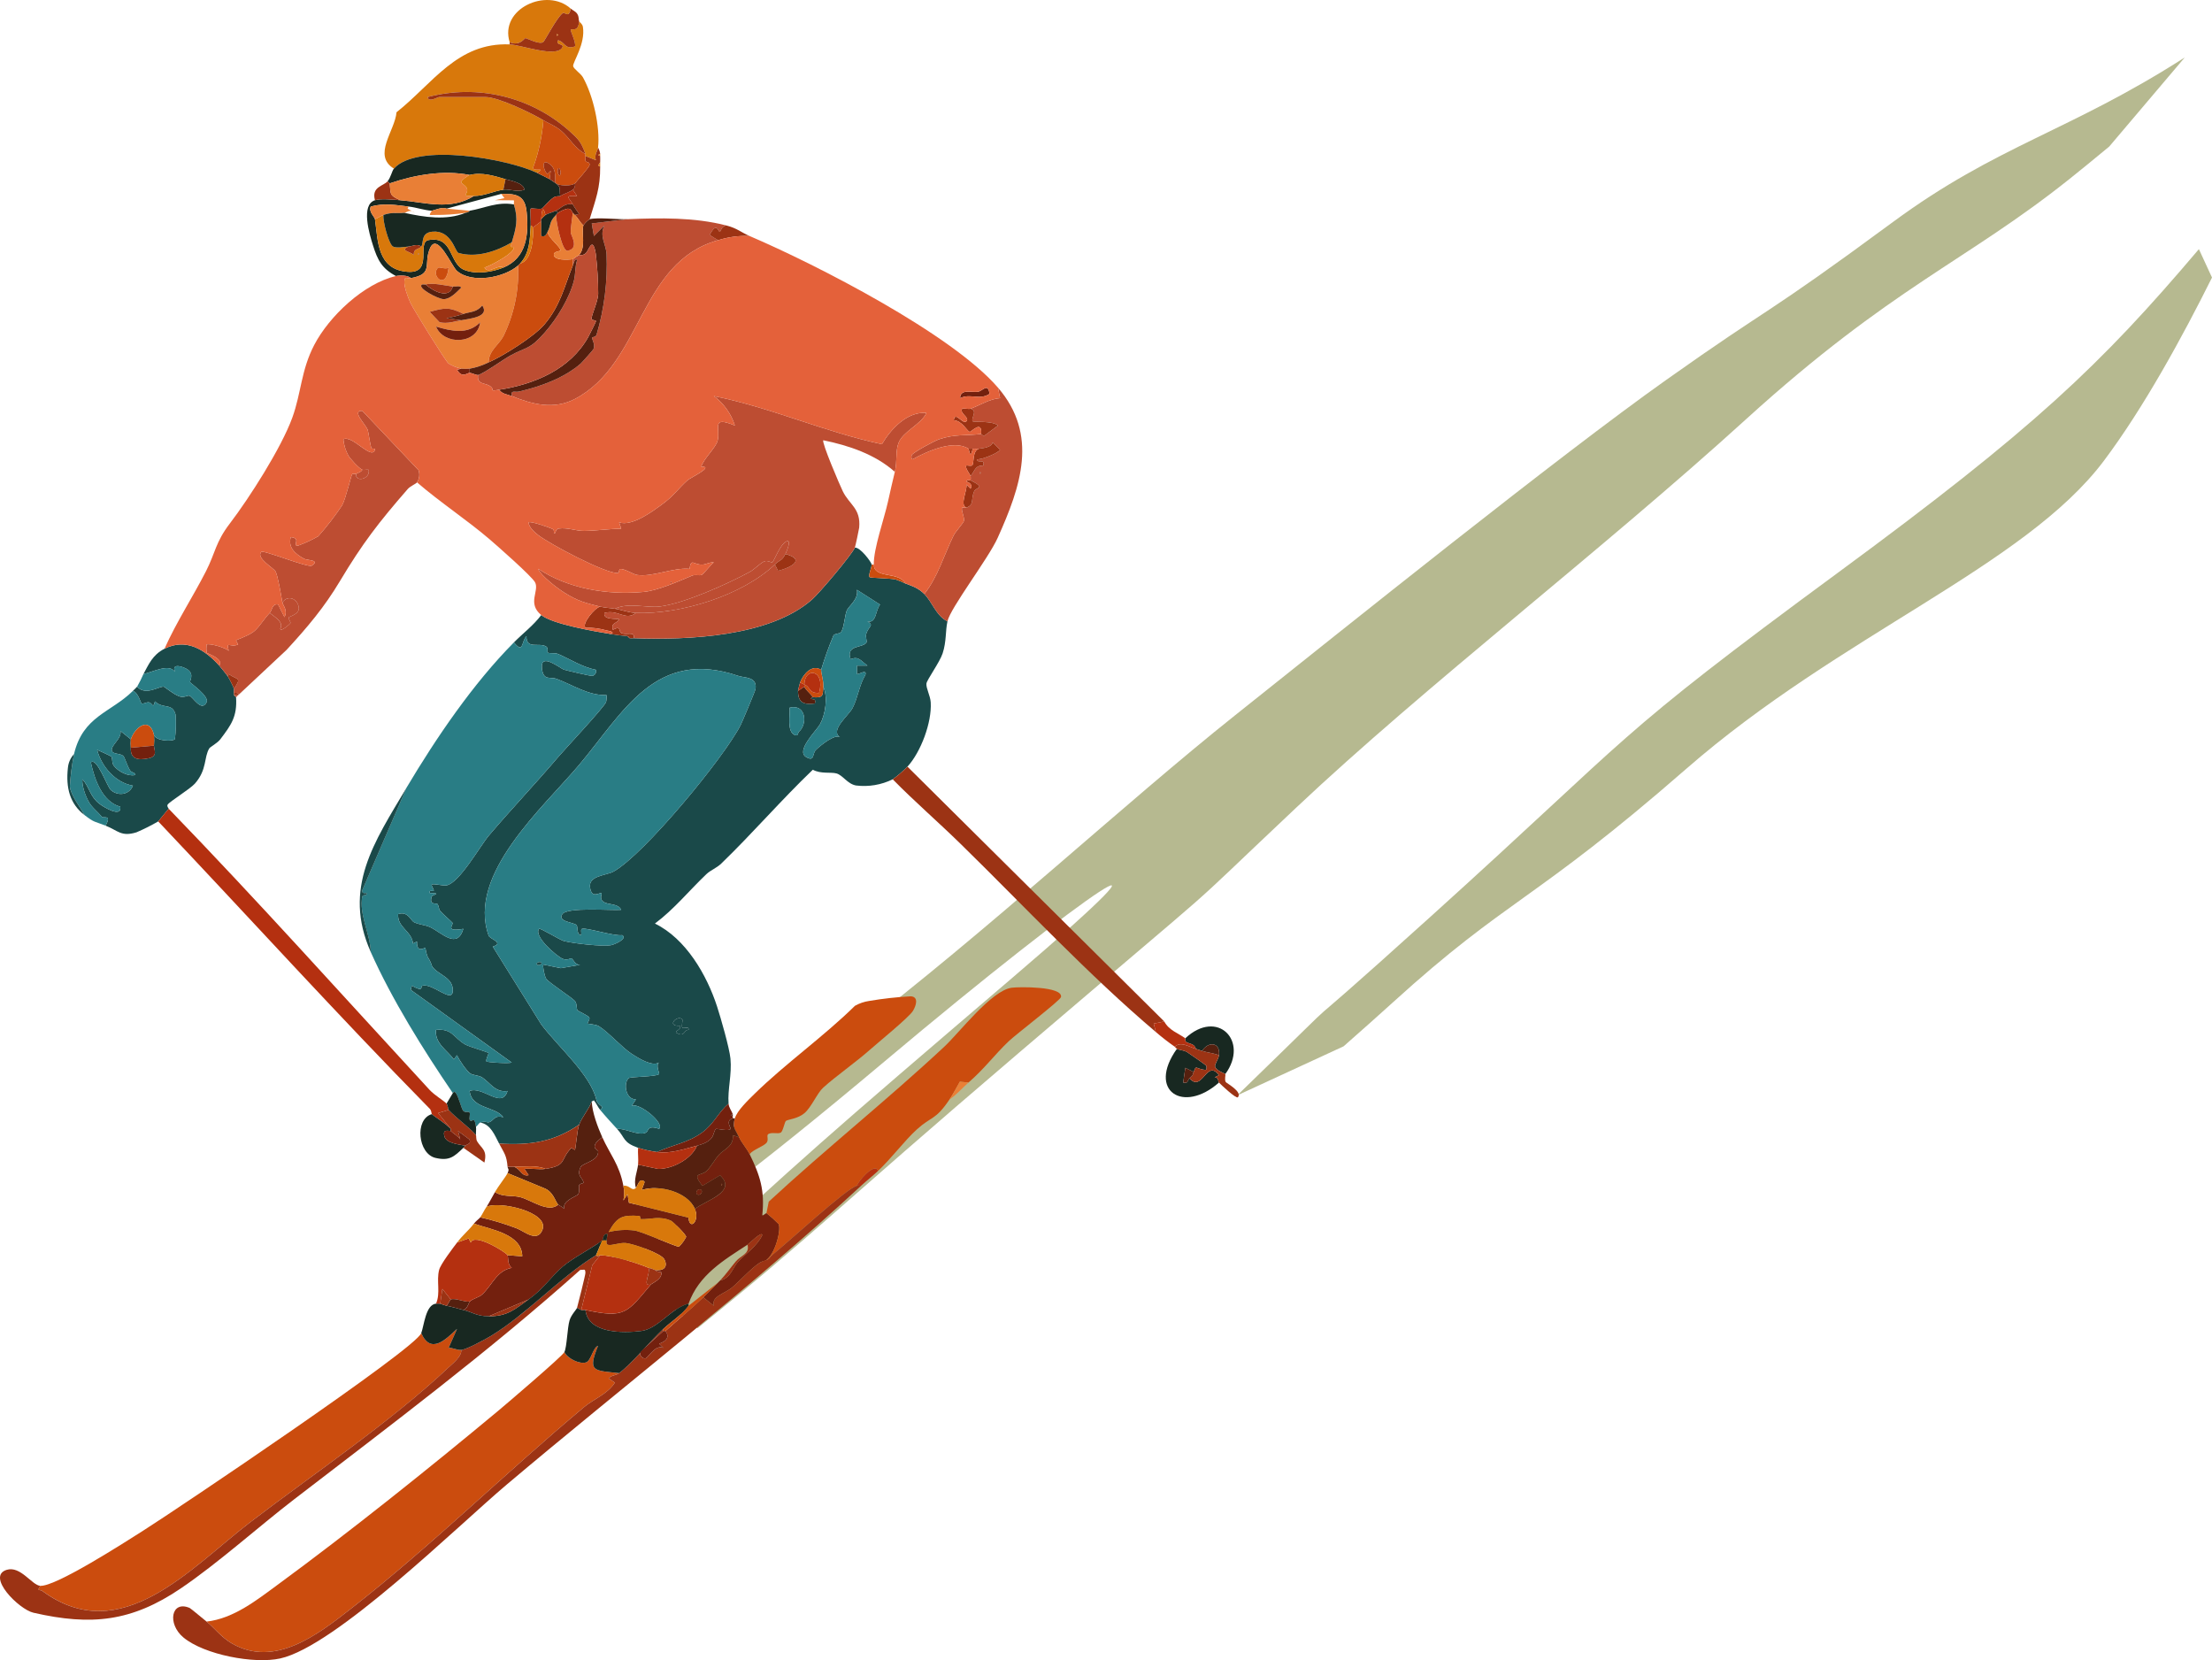 <?xml version="1.0" encoding="UTF-8"?>
<svg id="Layer_1" xmlns="http://www.w3.org/2000/svg" version="1.1" viewBox="0 0 686.405 515.125">
  <!-- Generator: Adobe Illustrator 29.8.3, SVG Export Plug-In . SVG Version: 2.1.1 Build 3)  -->
  <defs>
    <style>
      .st0 {
        fill: #bd4d32;
      }

      .st1 {
        fill: #55200f;
      }

      .st2 {
        fill: #d8780b;
      }

      .st3 {
        fill: #b6b990;
      }

      .st4 {
        fill: #1a4949;
      }

      .st5 {
        fill: #297d85;
      }

      .st6 {
        fill: #cb4c0e;
      }

      .st7 {
        fill: #182821;
      }

      .st8 {
        fill: #e97f36;
      }

      .st9 {
        fill: #73200e;
      }

      .st10 {
        fill: #b43010;
      }

      .st11 {
        fill: #e4613a;
      }

      .st12 {
        fill: #9c3314;
      }
    </style>
  </defs>
  <g id="Raggruppa_1699">
    <path id="Tracciato_3247" class="st3" d="M203.616,401.247c1.327-1.247,2.656-2.486,3.987-3.715,42.049-38.858,47.161-43.393,106.819-94.373,59.658-50.98,24.507-28.008-39.828,26.1-43.442,36.537-62.556,49.822-81.613,62.966l-9.712-8.235c25.969-19.374,54.224-42.332,80.3-62.3,43.975-33.677,84.708-71.874,119.767-99.805s100.062-80.144,133.672-103.981,29.234-18.677,70.364-49c32.375-23.868,54.617-28.025,90.58-51.077l-23.437,27.648c-4.647,3.85-8.84,7.278-12.313,10.047-32.066,25.591-55.186,33.482-100.377,74.553-45.191,41.071-99.319,82.548-139.689,120.615-40.37,38.067-14.376,14.864-85.792,75.834-59.518,50.812-62.276,55.183-99.89,85.612l-12.838-10.889Z"/>
    <path id="Tracciato_3248" class="st3" d="M682.337,77.304c-30.693,36.215-51.365,55.784-111.623,100.113-71.5,52.6-62.364,48.825-126.513,106.758-54.606,49.313-14.609,11.39-60.262,55.7l32.988-15.214c6.029-5.305,11.25-9.956,15.212-13.558,36.039-32.758,43.413-30.926,91.138-72.562,47.725-41.636,104.9-62.776,129.528-95.5,12.462-16.558,24.623-38.894,33.6-56.925l-4.068-8.812Z"/>
    <g id="_3Eu9PJ">
      <g id="Raggruppa_1698">
        <path id="Tracciato_3249" class="st4" d="M270.493,175.164c.1.715-1.168,3.4-.654,3.916.287.287,6.326.312,8.094.738,1.033.33,2.039.74,3.009,1.226,2.3.862,4.068,1.451,5.878,3.266,2.456,2.465,3.633,6.716,7.184,8.495-.67,3.09-.277,6.193-1.5,9.938-.892,2.742-4.915,8.235-5.025,9.371-.142,1.448,1.209,3.743,1.333,5.831.371,6.208-3.037,15.352-7.22,19.944-1.419,1.424-2.948,2.735-4.572,3.92-3.53,1.735-7.49,2.402-11.393,1.919-2.69-.487-4.086-3.22-6.1-3.75-1.773-.466-4.839.215-7.3-1.141-9.809,9.384-18.655,19.693-28.418,29.122-1.419,1.37-3.315,2.052-4.582,3.256-5.331,5.068-10.007,10.878-16,15.354,9.608,4.684,16.09,15.9,19.3,25.772,1.106,3.4,3.812,12.8,4.141,16.113.484,4.874-.923,9.663-.582,13.976-3.284,2.814-4.543,6.355-8.275,9.035-4.445,3.188-9.138,3.783-13.93,5.993-1.992-.273-3.959-.711-5.879-1.307-4.759-1.7-3.871-2.96-6.531-5.88,2.66-.214,6.78,2.325,9.012,1.147.83-.439.28-2.459,4.047-1.151,1.779-1.729-6-8.13-8.488-7.191l1.3-1.943c-3.266.04-3.972-5.181-2.2-6.612.56-.452,8.492-.4,9.39-1.242.2-.191-1.167-2.812-.019-3.6-2.112,1.343-6.288-1.266-8.433-2.647-3.071-1.977-7.53-7.015-10.278-8.636-.983-.582-3.366-.664-3.484-.8-.133-.153.778-1.154.563-1.825-.183-.57-3.526-2.082-3.656-2.254-.429-.563-.085-1.881-.758-2.827-.762-1.071-8.062-5.665-8.995-7.019-.472-.684-1.17-4.058-.861-4.361l5.406,1.1,6.34-1.1c-1.831.429-2.492-1.73-3.008-1.942-.208-.084-1.337.68-2.668.166-1.8-.7-9.28-7.078-7.376-9.338.274-.326,6.469,3.47,7.64,3.785,2.791.748,12.056,1.806,14.733,1.284.933-.183,5.22-1.962,3.389-3.1-2.611.348-10.808-2.328-12.368-1.981-.827.183.149,1.778-.66,1.968-1.21-.654-.614-2.437-1.142-3.1-.687-.869-6.007-1.011-4.4-3.4,1.544-2.284,15.376-1.076,18.271-1.344-.986-2.121-4.1-1.4-5.613-2.572-1.336-1.041-.088-2.634-.579-2.628-.94.009-3.032,1.674-3.489-1.831-.468-3.609,5.109-3.623,7.286-4.83,9.493-5.263,34.358-35.437,39.457-45.47.526-1.034,4.5-10.528,4.6-11.122.683-3.938-3.356-3.468-5.247-4.115-25.821-8.82-35.76,11.312-49.508,27.63-11.161,13.246-34.82,33.929-28.044,52.945.387,1.086,4.91,2.206,1.289,3.418l15.056,24.161c5.219,6.947,15.3,15.588,17.1,23.408.446,1.943,2.8,1.759,1.164,3.084-.736-.9-1.193-2.059-1.954-2.956l-.658.342c-.986,2.553-2.986,4.761-3.919,7.188-7.844,5.418-15.416,6.459-24.819,5.88-1.385-2.615-2.611-5.983-5.877-6.534,1.642-.624,2.068.126,2.807-.105,1.393-.434,1.626-2.377,4.372-1.523-2.329-3.406-9.887-2.549-10.446-8.169,4.1-1.6,9.985,5.77,11.753,0-3.811.617-5.48-2.69-7.88-4.2-1.167-.735-2.741-.6-3.675-1.229-1.141-.765-3.48-4.193-4.127-5.672l-.966,1.3c-2.156-2.917-5.967-4.957-5.549-9.143,5.029-.5,5.388,2.351,8.933,4.45,1.435.85,7.182,2.411,7.4,2.744.072.113-1.048,2.253-.658,2.6.292.261,6.855.725,7.834.335l-31.344-22.555.329-1.3c3.932,2.221,2.544.192,3.362,0,3.154-.757,9.145,5.564,9.35,1.7.228-4.332-4.523-4.972-6.4-7.665-.302-1.026-.759-1.999-1.356-2.886-.375-.931-.619-1.91-.725-2.908-.163-.151-2.754,1.931-2.629-1.946l-1.246.634c-.267-3.788-4.925-5.012-4.6-9.129,3.029-1.04,3.893,2.017,4.951,2.524,1.671.8,3.468.8,5.016,1.543,3.584,1.716,8.345,6.992,10.271.5-5.829,1-3.038-1.17-3.37-1.868-.114-.241-3.138-2.829-3.829-3.7-.478-.6-.386-1.531-.827-2.128-.263-.355-2.709.485-1.778-2.355.14-.427,3.388-1.034-.637-1.07-.295-1.109,1.1-.436,1.242-.686.186-.331-.871-1.671-.591-1.915.482-.42,3.47.464,4.612.231,4.013-.814,10.4-12.284,13.139-15.5,6.99-8.228,14.516-16.138,21.424-24.265,2.1-2.471,14.41-15.6,14.9-17.121.165-.704.212-1.43.139-2.149-5.7.168-10.467-3.181-15.547-5.044-1.906-.7-4.073.722-4.5-3.265-.543-5.117,5.756.088,6.821.416.928.284,8.427,2.055,8.866,1.936.809-.231,1.29-1.062,1.086-1.879-4.258-.832-7.851-3.243-11.755-4.918-1.009-.433-2.729-.072-3.188-.437-.253-.2.227-1.395-.5-1.866-2.128-1.379-6.27,1.019-6.118-3.236-1.623,1.606-.865,5.665-3.91,1.955,2.823-2.848,6.059-5.268,8.491-8.495,3.437,2.823,16.716,5.115,21.553,5.881,2,.316,3.146.485,5.226.653.105.307.346.548.653.654.435.03.872.03,1.307,0,16.812.605,42.112-.423,55.287-11.991,2.247-1.971,12.223-13.754,13.289-16.1,1.578-.278,5.112,4.44,5.218,5.22ZM255.467,213.06c1.5,3.281.647,8.693-1.033,11.709-1.063,1.912-7.692,8.252-4.2,10.187,2.637,1.46,1.767-1.11,2.952-2.279,1.217-1.2,5.857-5.05,7.5-3.942-3.308-2.046,2.7-6.774,3.864-9.021,1.692-3.274,2.085-7.19,3.97-10.263.627-2.053-2.318.026-2.6-.315l-.009-2.609,3.266-.01c-2.078-1.47-2.761-3.042-5.219-1.955-1.622-4.551,3.73-3.4,4.907-5.187.266-.4-.364-1.756-.085-2.661.777-2.528,2.6-2.556.4-3.9,2.819.653,2.384-3.242,3.9-5.221l-7.164-4.587c.563,2.866-2.523,5.032-3.12,6.335-.645,1.408-.861,5.515-1.8,6.742-.556.728-1.818.368-2.355,1.07-1.471,3.489-2.751,7.055-3.835,10.683-2.918-1.83-5.59,1.44-6.531,3.92-.087.228-.653,2.479-.653,2.614.022,3.708,1.766,4.339,5.221,3.916.647-1.674-1.093-1.235-1.18-1.431-.127-.282.55-.494.53-.524,3.374.278,3.123-.576,3.274-3.271ZM247.898,227.075c2.777-2.429,2.227-8.752-2.881-7.484.214,2.287-.934,7.48,1.645,8.489,1.105.433.872-.683,1.24-1.005h-.004ZM211.705,316.292c-1.464-1.557-5.208,2.31-.65,1.967.523,1.6-2.885,1.7-.313,2.6,1.681.594,1.587-1.365,2.918-1.311.23-1.259-1.5-.287-1.906-.679-.364-.355.19-2.33-.045-2.578h-.004Z"/>
        <path id="Tracciato_3250" class="st5" d="M159.463,199.34c3.045,3.71,2.287-.349,3.91-1.955-.152,4.255,3.99,1.857,6.118,3.236.726.471.247,1.665.5,1.866.459.365,2.179,0,3.188.437,3.9,1.675,7.5,4.086,11.755,4.918.204.817-.276,1.648-1.086,1.879-.439.118-7.938-1.652-8.866-1.936-1.066-.328-7.364-5.533-6.821-.416.423,3.987,2.59,2.566,4.5,3.265,5.08,1.863,9.852,5.211,15.547,5.044.073.719.026,1.445-.139,2.149-.488,1.522-12.8,14.651-14.9,17.121-6.908,8.127-14.434,16.037-21.424,24.265-2.735,3.22-9.126,14.69-13.139,15.5-1.142.233-4.13-.651-4.612-.231-.28.244.777,1.584.591,1.915-.14.25-1.536-.423-1.242.686,4.024.036.777.643.637,1.07-.931,2.84,1.515,2,1.777,2.355.442.6.35,1.531.827,2.128.692.866,3.715,3.454,3.829,3.7.332.7-2.459,2.869,3.37,1.869-1.926,6.488-6.687,1.211-10.271-.5-1.548-.742-3.346-.742-5.016-1.544-1.058-.507-1.922-3.564-4.951-2.524-.323,4.117,4.335,5.341,4.6,9.129l1.246-.634c-.124,3.877,2.466,1.795,2.629,1.946.106.998.35,1.977.725,2.908.597.887,1.054,1.861,1.356,2.887,1.882,2.693,6.632,3.333,6.4,7.665-.205,3.861-6.2-2.459-9.35-1.7-.817.2.57,2.225-3.362,0l-.329,1.3,31.34,22.559c-.979.39-7.542-.074-7.834-.335-.39-.348.731-2.488.658-2.6-.214-.332-5.961-1.893-7.4-2.744-3.545-2.1-3.9-4.95-8.933-4.45-.417,4.186,3.393,6.227,5.549,9.143l.966-1.3c.647,1.479,2.986,4.907,4.127,5.672.934.627,2.508.494,3.675,1.229,2.4,1.512,4.069,4.818,7.88,4.2-1.767,5.77-7.65-1.6-11.753,0,.559,5.62,8.117,4.762,10.446,8.169-2.746-.853-2.979,1.089-4.372,1.523-.739.231-1.165-.518-2.807.105-.344.13-.877,1.037-1.307,1.307-.453-3.591-1.255-1.249-1.877-2.013-.4-.491.237-1.948-.172-2.5-.176-.238-1.366.2-1.926-.458-.575-.676-1.366-4.29-2.292-5.528-.559-.747-.891.079-.917.04-9.14-13.4-18.873-28.994-25.472-43.777-.1-5.392-3.749-11.887-2.621-17.215.159-.754,1.6-.014,1.308-1.07-.836.1-1.531.04-1.31-.908l13.725-31.771c9.248-15.522,20.625-32.266,33.322-45.076Z"/>
        <path id="Tracciato_3251" class="st6" d="M175.139,419.532c.94,1.987,4.722,3.853,6.743,3.2,1.5-.485,2.072-4.52,3.7-5.155-3.325,8.174-1.353,7.618,6.54,8.491-1.1.83-2.4.572-3.252,1.633l1.942,1.3c-2.326,3.607-6.595,5.12-9.467,7.519-24.343,20.328-47.608,43.27-72.515,62.7-10.3,8.039-23.543,18.316-36.827,10.746-3.271-1.864-5.6-4.992-7.891-6.807,8.4-.952,15.537-6.658,22.139-11.5,22.2-16.282,47.077-36.2,68.295-53.862,2.619-2.176,20.004-17.021,20.593-18.265Z"/>
        <path id="Tracciato_3252" class="st6" d="M130.726,413.651c2.954,6.7,7.535,2.042,11.1-1.305l-2.6,5.873c1.285-.058,2.684.775,3.919.66.156,2.053-2.531,4.087-4,5.471-17.848,16.815-41.73,32.888-61.283,47.807-18.607,14.2-40.231,39.487-64.7,21.517-.791-.582-1.858.176-.637-1.614,4.843.274,26.408-13.637,31.688-16.975,10.299-6.52,84.639-56.453,86.513-61.434Z"/>
        <path id="Tracciato_3253" class="st9" d="M229.348,352.888c.879,1.825,2.429,3.529,3.265,5.227,3.253,6.606,4.748,11.319,3.926,18.946.169.28,1.135-.687,1.3-.653,1.331,1.054,2.595,2.189,3.785,3.4.957,1.806-1.573,11.487-5.092,11.628-2.153.725-6.986,6.06-9.292,8-2.472,2.078-6.546,2.742-5.733,5.728l-3.262-2.618c1.513-1.456,3.1-3.067,4.572-4.573.215-.221.439-.43.653-.654,3.246-.653,3.93-4.029,5.434-5.676,2.328-2.553,5.971-4.868,7.624-8.377-.02-1.47-4.016,2.585-4.567,2.946-7.348,4.794-15.144,9.373-18.288,18.3-5.383,1.366-9.491,7.838-14.7,8.491-5.594.7-16.537.837-17.3-6.531,12.333,2.653,12.833.923,20.246-7.841.44-.52,3.754-1.739,3.262-3.91-.712.032-1.409-.205-1.955-.663,2.465.41,4.2-.784,2.95-3.272-.952-1.894-9.689-4.869-11.961-5.087-2.033-.2-4.271.882-5.585.549-.666-.169-.37-1.3-.426-1.337l.319-1.968c-1.408-.391-1.4,1.8-1.626,1.968-3.47,2.567-9,5.338-12.2,8.049-3.671,3.106-5.825,6.806-10.654,10.246l-12.41,5.227c-3.8-.039-4.925-1.268-7.838-1.961,1.245-.277,1.737-2.41,1.959-2.614,1.1-1,2.891-1.251,3.945-2.263,3.107-2.985,4.492-7.364,9.116-8.2-1.451-.972-1.034-3.415-1.3-3.912l4.551.334c-.131-6.925-9.485-8.232-15-10.134.7-.913,1.633-1.523,1.959-1.961,3.838.867,7.61,2.007,11.285,3.412,2.277.816,6.353,4.616,8.008.481,2.23-5.572-13.461-9.023-17.334-7.159.592-.872,1.923-3.38,2.612-4.575,2.456,1.656,5.359.929,7.877,1.594,3.428.9,8.749,5,11.716,2.326.697.359,1.352.795,1.952,1.3-.871-2.517,3.822-3.832,4.278-4.549.552-.864.045-2.113.329-2.819.241-.6,1.318-.461,1.3-.8-.056-1.391-2.2-1.9-.907-4.741.644-1.412,5.751-1.89,5.47-5.057-.026-.284-3.155-1.147,1.288-4.242,2.386,5.3,5.308,8.456,6.531,15.027.346,1.503.348,3.066.007,4.57l1.292-1.954.422,2.654,18.474,4.622c.393,4.216,3.593,1.027,2.01-2.706,3.535-2.712,13.208-5.3,7.808-10.426l-5.478,3.284c-3.425-4.385-.523-2.915,1.277-4.6,1.284-1.206,2.559-3.572,3.816-5,1.535-1.749,4.7-2.637,4.342-6.117l1.948.641ZM198.489,377.295c-5.38-.354-6.9.137-9.63,4.988,2.615-.646,5.326-.811,8-.487,2.5.362,13.1,5.2,13.819,5.038.913-.88,1.671-1.908,2.241-3.041.074-.658-4.108-4.738-4.64-4.987-3.483-1.642-6.551-.393-9.345-.521-.294-.012-.288-.977-.445-.99Z"/>
        <path id="Tracciato_3254" class="st2" d="M185.588,45.791c-.079.771-1.3,2.475-.66,3.92l-3.258-1.307c-.061-.208.068-.469,0-.654-1.38-3.731-2.092-4.51-5.083-7.187-11.968-10.599-28.441-14.518-43.9-10.444.28,1.8,3.132-.01,3.587-.01h14.368c4.027,0,14.6,5.151,17.962,7.188-.377,5.031-1.446,9.986-3.177,14.724-.016,1.417,4.361-.336,1.217,1.61-9.192-4.355-37.321-9.4-44.413-1.307-6.752-4.16.336-11.719.809-17.488,11.243-8.875,18.834-21.716,35.113-21.062,3.526.141,14.489,4.238,16.321.969.735-1.313-2.225-.553-1.3-2.273,2.345.671,1.913,2.92,5.219,1.952.465-1.093-1.525-5.061-1.305-5.216.6-.427,2.336.8,2.615-2.621.144.358,1.014.771,1.173,1.737.871,5.3-3.23,11.055-3.022,12.218.152.837,2.371,2.266,3.044,3.471,3.18,5.69,5.361,15.276,4.69,21.78Z"/>
        <path id="Tracciato_3255" class="st6" d="M300.536,335.899l-2.686-.254c-.866,1.558-2.256,4.094-3.191,5.481-4.455,6.6-5.5,5.09-10.219,9.38-3.7,3.359-8.027,9.127-11.988,12.836-.905-2.975-6.33,3.379-6.531,4.573-3.141.7-21.471,17.638-25.889,21.146-2.085,1.656-.212,1.268-3.5,2.377,3.519-.141,6.049-9.822,5.091-11.628-1.19-1.211-2.454-2.346-3.785-3.4l.71-3.545c17.76-16.437,36.778-31.565,54.469-48.08,4.748-4.433,14.625-17.44,20.893-18.3,2.292-.315,15.939-.466,15.328,2.885-.192,1.05-14.044,11.615-16.3,13.784-4.55,4.372-7.314,8.3-12.402,12.745Z"/>
        <path id="Tracciato_3256" class="st4" d="M68.028,206.527c.43.482,2.4,2.908,2.614,3.268.757,1.252,1.412,2.563,1.958,3.92.11.334-.085.907,0,1.307.045.206-.033.44,0,.653.03.19.644.494.654.654.39,6.039-1.536,8.635-4.894,13.069-.89,1.175-3.155,2.384-3.409,2.8-1.734,2.836-.643,6.564-4.443,10.911-1.5,1.713-7.826,5.561-8.479,6.54-.348.521.373,1.262.325,1.311-.963,1-3.061,3.754-3.265,3.92-2.176,1.258-4.425,2.385-6.735,3.377-4.771,1.476-5.754-.563-9.594-2.07,2.011-3.642-.632-2.139-1.161-2.757-1.2-1.4-2.391-2.374-3.326-3.538-1.372-1.711-2.957-5.842-2.69-8.081,2.208,2.469,2.295,5.256,5.19,7.542,1.388,1.1,7.026,4.511,6.557.962-5.627-1.561-8-8.524-9.138-13.728,1.792-1.84,5.058,7.519,6.167,8.525,2.2,1.991,5.741,1.591,6.889-1.333-5.256-.872-9.711-5.743-11.1-11.112.718.319,4.261,1.919,4.414,2.108.4.5.064,1.932.755,2.829,1.34,1.736,4.312,3.364,6.58,2.892.105-.944-.949-.589-1.528-1.447-.816-1.209-1.653-3.988-2.062-4.426-.879-.939-3.217-.51-3.59-1.651-.531-1.624,3.291-3.893,2.618-6.192l3.259,2.614c-.067.87-.067,1.744,0,2.614-.179,3.372,1.923,4.05,5.545,3.272,2.983-.641,1.625-2.676,1.639-3.925.093-1.087.093-2.181,0-3.268.77,1.949,5.857,2.02,6.492,1.272.314-2.518.385-5.061.215-7.593-.966-3.8-3.974-1.662-6.4-4.138-.686,2.551-.625.5-1.934.292-.651-.1-1.821.632-2.254.351-.205-.134-1.005-3.367-2.656-3.9.326-.322,1.142-1.092,1.307-1.307,2.478,2.8,6.43.11,8.148-.03.3-.025,2.993,2.335,4.911,3.032,1.492.541,2.579-.367,3.135-.2,1.142.342,3.721,5.165,5.351,2.09,1-1.883-4.933-5.907-5.118-6.28-.167-.339,1.324-2.365-.614-3.83-1.265-.956-5.314-2.336-4.066.64-1.8-2.738-6.827.042-9.789.657,1.6-2.869,2.757-5.923,6.531-7.841,6.681-3.39,12.526.226,16.991,5.225Z"/>
        <path id="Tracciato_3257" class="st0" d="M225.429,69.968c-1.441.038-1.861,1.869-1.974,1.951-.557.409-.868-3.6-3.248.993l2.609,1.63c-24.571,6.845-23.433,38.372-44.467,49.276-6.5,3.37-13.205,1.656-19.539-.926-.391-2.014,1-1.118,2.17-1.389,6.9-1.588,13.984-4.206,19.162-8.635.446-.381,3.85-4.227,3.987-4.5.742-1.453-.544-3.06-.375-3.676.022-.079,1.159-.107,1.385-.9,2.397-8.099,3.438-16.538,3.083-24.977-.169-3.014-2.3-5.607-.676-8.846l-3.256,3.261-.664-3.907,11.107-1.318c9.975-.395,20.683-.63,30.696,1.963Z"/>
        <path id="Tracciato_3258" class="st0" d="M294.003,192.806c-3.551-1.779-4.728-6.03-7.184-8.495,4.192-5.271,6.085-12,9.047-18.066.667-1.367,3.11-3.962,3.249-4.612.237-1.119-.992-3.461-.536-4.107.1-.142,1.017.107,1.3,0,2.539-.992,1.305-2.43,2.411-5.083.556-1.333,3.886-.846-1.1-3.411.054-.434.054-.873,0-1.307,1.369-1.627,1.266-3.265,3.916-3.276.645-2.325-1.828-.438-1.954-1.944,1.4.217,6.729-1.967,7.174-2.959l-2.279-2.286c-.287,1.48-2.712,1.766-4.245,1.97-.652.04-1.307.04-1.959,0h-1.309c-4.567-2.967-13,.878-17.31,3.263-.54.075-.419-1.1-.308-1.288.547-.908,7.083-4.42,8.494-4.9,5.054-1.708,8.3-1.018,13.043-1.652.064-.009.66.878,1.233.358l3.99-2.962c-1.535-1.542-7.587-1-7.829-1.318-.69-.911,1.71-3.286-.659-3.919,3-1.1,5.844-3.015,9.146-3.271l-.656-3.263c12.58,14.619,7.169,30.514-.094,46.625-2.904,6.444-14.67,21.708-15.581,25.903ZM304.127,146.415v.653l.326-.326-.326-.327Z"/>
        <path id="Tracciato_3259" class="st6" d="M228.04,347.006c.664-2.371,4.188-5.718,6.112-7.606,9.546-9.358,21.51-17.821,31.151-27.314,1.354-.766,2.839-1.274,4.378-1.5,4.289-.728,8.615-1.209,12.959-1.442,2.534.17,1.633,2.955.624,4.576-1.21,1.945-10.872,9.838-13.4,12.076-4.257,3.777-10.457,8.1-14.434,11.7-1.87,1.692-3.606,6.034-5.811,7.907-2.108,1.792-5.128,1.907-5.753,2.413-.4.321-.9,3.264-1.6,3.623-.978.5-2.657-.222-3.847.44-.673.375.2,1.74-.507,2.66-.881,1.144-4.154,2.123-5.307,3.575-.836-1.7-2.385-3.4-3.265-5.227-1.298-2.707-2.123-2.943-1.3-5.881Z"/>
        <path id="Tracciato_3260" class="st12" d="M265.921,367.915c.381-.085.891.056,1.307,0-35.236,32.514-73.633,62.032-110.049,92.782-15.29,12.912-52.99,50.066-70.212,53.9-8.094,1.8-23.615-1.152-30.057-6.517-5.115-4.261-3.764-11.63,1.962-9.142.308.134,4.29,3.476,5.237,4.227,2.287,1.815,4.621,4.943,7.891,6.807,13.285,7.569,26.525-2.707,36.827-10.746,24.907-19.435,48.173-42.377,72.515-62.705,2.872-2.4,7.14-3.912,9.467-7.519l-1.942-1.3c.852-1.061,2.153-.8,3.252-1.633,4.037-3.054,9.558-9.851,13.715-13.722v.654c-1.089.986-6.9,6.167-7.129,6.595-.451.827.637,2.058,1.567,1.9.879-.152,3.021-4.432,5.558-3.271l-1.3-1.291c1.844-.632,3.546-1.844,1.952-3.929,3.876-3.486,8.017-6.862,11.757-10.454l3.262,2.618c-.813-2.986,3.26-3.65,5.733-5.728,2.306-1.936,7.139-7.272,9.292-8,3.288-1.109,1.415-.721,3.5-2.377,4.425-3.511,22.754-20.451,25.895-21.149Z"/>
        <path id="Tracciato_3261" class="st12" d="M186.241,389.477l-2.453,3.1-3.425,13.893c-.4-.079-.877-.508-1.307-.653.367-1.284,2.609-10.254,2.6-10.81-.027-1.489-.348-.923-1.609-.969-28.306,25.3-58.74,48.1-88.838,71.235-10.973,8.437-23.528,19.745-35.113,27.595-15.183,10.288-27.722,11.676-45.719,7.542-4.521-1.038-14.723-11.286-8.327-13.3,4.317-1.362,7.883,4.811,10.466,4.958-1.222,1.791-.154,1.033.637,1.615,24.471,17.97,46.095-7.318,64.7-21.517,19.551-14.927,43.431-31,61.281-47.82,1.47-1.385,4.157-3.418,4-5.471,1.606-.15,7.4-3.268,9.1-4.292,11.2-6.778,21.344-18.115,32.7-25.111.459.574,1.008-.004,1.307.005Z"/>
        <path id="Tracciato_3262" class="st10" d="M52.353,250.954c27.606,28.5,54.064,58.077,80.97,87.245,1.5,1.622,4.484,3.406,5.242,4.229.455.494.453,1.743.653,1.96l-3.262.978,3.915,4.9c-1.775-1.828-5.155-3.85-5.877-4.575-.108-.107-.077-1.084-.619-1.636-28.66-29.164-56.171-59.507-84.285-89.185.202-.159,2.3-2.916,3.263-3.916Z"/>
        <path id="Tracciato_3263" class="st12" d="M281.597,237.889l79.679,79.061-3.265.66.652,2.606c-20.77-17.568-41.167-39.38-60.715-58.5-6.86-6.709-14.2-13.045-20.923-19.9,1.624-1.188,3.153-2.501,4.572-3.927Z"/>
        <path id="Tracciato_3264" class="st5" d="M41.246,214.367c1.65.537,2.45,3.77,2.655,3.9.433.282,1.6-.455,2.254-.351,1.308.209,1.248,2.26,1.934-.292,2.422,2.476,5.429.335,6.4,4.138.171,2.532.099,5.075-.215,7.593-.635.748-5.723.677-6.492-1.272-1.281-5.814-5.831-2.661-7.184,1.307l-3.259-2.614c.673,2.3-3.149,4.567-2.618,6.192.373,1.141,2.71.712,3.59,1.65.409.438,1.246,3.217,2.062,4.426.579.858,1.633.5,1.528,1.447-2.268.472-5.24-1.157-6.58-2.892-.692-.9-.354-2.334-.755-2.829-.153-.189-3.7-1.789-4.414-2.108,1.388,5.369,5.842,10.239,11.1,11.111-1.148,2.924-4.69,3.324-6.889,1.333-1.109-1.007-4.375-10.365-6.167-8.525,1.134,5.2,3.51,12.167,9.138,13.728.469,3.549-5.169.134-6.557-.962-2.9-2.286-2.982-5.073-5.19-7.542-.267,2.238,1.318,6.369,2.69,8.081.934,1.164,2.13,2.136,3.325,3.538.529.618,3.172-.885,1.161,2.757-3.5-1.375-3.37-.842-6.531-3.268-1.288-2.331-4.345-6.294-4.559-8.888.201-3.379.633-6.74,1.294-10.06,2.803-11.821,11.371-12.797,18.279-19.598Z"/>
        <path id="Tracciato_3265" class="st7" d="M166.647,53.632c.69.326,3.572,1.743,3.919,1.96.283.178,1.867,1.233,1.958,1.307,1.71,1.38.947,1.713,1.307,3.92-.2.121-1.161-.042-1.9.365-1.269.7-3.557,3.483-3.806,3.556-.875.257-3.207-.234-3.445,0-.188.182.068,4.2,0,5.23-.261,4.206-.234,8.416-3.266,11.761-.206.23-.424.448-.653.654-4.286,3.77-14.319,5.711-18.972,1.665-1.645-1.43-6.05-12.114-8.326-7.084-2.231,4.934,1.31,8.03-6.01,9.34-.761-.956-3.584-.882-4.572-.654-4.388-2.323-5.708-4.963-7.143-9.516-1.1-3.479-3.857-12.566.612-14.007,1.825-.588,5.789-.157,7.837,0,7.747.6,15.427,3.3,22.86-1.307,3.4-.045,6.128-1.521,9.143-1.96,1.99-.29,4.329.9,6.531-.007-.175-2.136-4.461-2.842-5.878-3.26-3.473-1.022-7.38-2.247-11.1-1.307-8.164-1.575-17.023-.058-24.818,2.614-.014-.124-.527-.409-.654-.653.995-1.184,1.372-3.249,1.96-3.92,7.095-8.098,35.224-3.052,44.416,1.303ZM138.563,64.74c-1.248-.708-4.266.676-4.572.654-2.578-.189-4.57-1-7.185-1.307-3.946-.464-7.656-1.141-11.758,0-.747,1.606,1.214,3.253,1.31,3.916.952,6.676.628,15.624,10.131,16.34,8.115.612,2.689-9.184,6.5-9.854,7.748-1.36,6.234,7.281,11.067,9.25,3.642,1.483,8.657.719,12.138-.709,7.207-2.957,7.955-10.241,7.216-17.347-.526-5.048-3.1-5.634-7.868-5.522l-16.979,4.579Z"/>
        <path id="Tracciato_3266" class="st7" d="M213.672,404.506v.653c-2.131,2.891-5.26,4.788-7.837,7.187-4.157,3.871-9.678,10.668-13.715,13.722-7.893-.872-9.865-.316-6.54-8.491-1.626.635-2.2,4.67-3.7,5.155-2.022.654-5.8-1.211-6.743-3.2.79-1.668.9-7.493,1.6-9.832.52-1.749,2.175-3.382,2.319-3.889.43.145.91.573,1.307.653s.914-.084,1.307,0c.767,7.369,11.709,7.23,17.3,6.531,5.21-.651,9.319-7.128,14.702-8.489Z"/>
        <path id="Tracciato_3267" class="st7" d="M186.894,384.903c.227-.168.218-2.359,1.626-1.968l-.319,1.968c-.434-.05-.873-.05-1.307,0-.173.179-1.639,4.019-1.96,4.573-11.357,7-21.5,18.333-32.7,25.111-1.694,1.024-7.493,4.141-9.1,4.292-1.235.116-2.634-.718-3.919-.66l2.6-5.873c-3.561,3.347-8.141,8.008-11.1,1.305.891-2.367,1.354-8.792,4.572-9.146.435-.036.872-.036,1.307,0,.638.261,1.292.479,1.959.653,1.837.342,3.454.885,5.224,1.307,2.913.693,4.036,1.922,7.838,1.961,5.857.058,8.18-2.215,12.41-5.227,4.829-3.441,6.983-7.141,10.654-10.246,3.213-2.712,8.745-5.483,12.215-8.05Z"/>
        <path id="Tracciato_3268" class="st10" d="M141.829,385.556l3.6-1.3.644,1.3c1.031-3.123,10.9,2.941,11.435,3.922.27.5-.147,2.94,1.3,3.912-4.624.836-6.008,5.216-9.116,8.2-1.054,1.012-2.849,1.264-3.945,2.263-1.688.251-4.4-1.174-5.878-.653l-2.6-3.268-.66,4.575c-.435-.036-.872-.036-1.307,0,1.464-3.326.064-7.008.962-10.473.456-1.781,4.248-6.737,5.565-8.478Z"/>
        <path id="Tracciato_3269" class="st1" d="M186.894,352.888c-4.443,3.1-1.314,3.958-1.288,4.242.282,3.167-4.826,3.645-5.47,5.057-1.3,2.837.85,3.35.907,4.741.014.342-1.063.2-1.3.8-.285.706.222,1.955-.329,2.819-.456.716-5.149,2.032-4.278,4.549-.6-.505-1.255-.941-1.952-1.3-.991-1.292-1.568-4.078-4.346-5.129l-11.328-4.671c.632-1.378.061-1.2,0-1.96h1.958c2.131.648,2.384,3.158,4.569,2.6l-1.3-1.948c2.056-.224,4.553.293,6.527,0,6.761-1.021,4.478-2.853,7.948-6.422.152-.156,1.125.575,1.174.531.3-.257.648-6.062,1.328-7.831.933-2.427,2.933-4.635,3.919-7.188.09,3.302,1.865,8.002,3.261,11.11Z"/>
        <path id="Tracciato_3270" class="st1" d="M194.731,68.008l-11.107,1.319.664,3.907,3.256-3.261c-1.622,3.239.507,5.832.676,8.846.355,8.439-.686,16.878-3.083,24.977-.225.794-1.363.822-1.385.9-.169.617,1.118,2.224.375,3.676-.137.269-3.541,4.114-3.987,4.5-5.178,4.429-12.267,7.047-19.162,8.635-1.172.271-2.562-.625-2.17,1.389-1.346-.549-2.946-.582-3.919-1.959,10.9-1.664,22.1-6.326,27.68-16.414.322-.579,2.319-4.57,2.37-4.834.074-.387-1.3-.258-1.362-.693-.147-1.054,1.968-5.318,2.052-7.789-.017-4.133-.265-8.262-.741-12.368-.962-5.876-2.17-1.2-3.05-.332-.547.575-1.362.809-2.13.612,2.16-2.485.712-6.663,1.305-9.148.506-.785,1.175-1.453,1.96-1.959,2.446-.616,8.658.115,11.758-.004Z"/>
        <path id="Tracciato_3271" class="st12" d="M179.709,348.966c-.68,1.769-1.027,7.574-1.328,7.831-.049.043-1.022-.687-1.174-.531-3.47,3.568-1.187,5.4-7.948,6.421-2.689-1.206-6.7-.653-9.8-.653h-1.958c-.29-3.542-1.014-4.17-2.614-7.188,9.406.579,16.978-.462,24.822-5.88Z"/>
        <path id="Tracciato_3272" class="st2" d="M177.099,2.668c-.557,3.178-1.827.936-2.487,1.412-1.827,1.32-5.614,8.712-6.073,9-1.206.755-4.622-1-5.49-1.263-.27-.081-1.643,2.609-4.891,1.305-3.278-10.471,11.608-17.1,18.941-10.454Z"/>
        <path id="Tracciato_3273" class="st7" d="M365.193,325.444c.518.352,2.173.374,3.2,1.032.755.482,5.708,3.923,5.933,4.208.081.1.241,1.375-.331,1.305-3.047-.355-2.754-1.724-3.581.641l-2.6-1.3-.658,4.567c1.581.411,1.271-.594,1.955-1.3,4.013,4.51,5.292-6.163,9.14-.978l-1.313.651c1.181-.042,1.074,1.357,1.315,1.633-10.992,9.767-22.382,2.654-13.06-10.459Z"/>
        <path id="Tracciato_3274" class="st5" d="M44.516,209.139c2.962-.615,7.988-3.395,9.789-.657-1.248-2.976,2.8-1.6,4.066-.64,1.938,1.464.446,3.49.614,3.83.185.373,6.115,4.4,5.117,6.28-1.63,3.076-4.209-1.747-5.351-2.09-.556-.168-1.643.741-3.135.2-1.918-.7-4.615-3.057-4.911-3.032-1.718.14-5.671,2.832-8.148.03.726-1.269,1.38-2.579,1.959-3.921Z"/>
        <path id="Tracciato_3275" class="st12" d="M186.241,47.751l-.638.328.638.326c.045.645,0,1.311,0,1.959l-.65.973.65.334c.042,6.732-1.37,10.063-3.266,16.336-.785.506-1.454,1.175-1.96,1.96-1.093-1.074-1.479-2.056-2.612-3.266l1.3-.322c-.664-.959-1.391-1.931-1.954-2.946-1.214-2.183-2.832-2.837,1.308-2.616l-1.308-1.957c.583-.469.838-1.236.653-1.961.879-1.047,4.362-4.912,4.524-5.653.25-1.142-1.139-.772-1.245-1.341s.071-1.207-.013-1.5l3.258,1.307c-.643-1.445.58-3.149.66-3.92.346.603.569,1.269.655,1.959Z"/>
        <path id="Tracciato_3276" class="st7" d="M133.995,345.699c.722.725,4.1,2.746,5.877,4.575.11.111-.108.543,0,.653-1.469-.111-2.473-.348-1.972,1.645.544,2.169,4.459,2.514,6.546,2.93-.212.222-.432.44-.654.653-2.865,2.729-4.32,4.147-8.678,3.123-5.396-1.268-6.551-11.976-1.119-13.579Z"/>
        <path id="Tracciato_3277" class="st7" d="M380.217,333.285c-.117-.244-2.929-1.067-3.175-2.374-.137-.736,1.064-2.261,1.216-3.508.5-4.082-3.37-4.346-5.224-1.307-.66-.2-1.269-.468-1.96-.653-.437-1.7-2.141-1.5-3.06-2.189-.331-.247-.14-1.028-.206-1.079,9.968-9.336,19.92.841,12.409,11.11Z"/>
        <path id="Tracciato_3278" class="st12" d="M179.715,6.588c-.279,3.422-2.012,2.193-2.615,2.621-.219.155,1.77,4.123,1.305,5.216-3.305.967-2.874-1.281-5.219-1.952-.929,1.72,2.032.96,1.3,2.273-1.832,3.269-12.8-.827-16.321-.969v-.654c3.248,1.3,4.621-1.386,4.891-1.305.868.26,4.284,2.019,5.49,1.264.459-.289,4.247-7.681,6.073-9,.66-.477,1.929,1.766,2.487-1.412.586.533,1.49.836,2,1.6.648,1.004.372,1.743.609,2.318ZM172.858,10.508v.654l.326-.326-.326-.328Z"/>
        <path id="Tracciato_3279" class="st2" d="M149.014,377.715c.617-.825,1.222-2.182,1.959-3.266,3.873-1.864,19.563,1.587,17.334,7.159-1.655,4.135-5.731.335-8.008-.481-3.675-1.405-7.447-2.546-11.285-3.412Z"/>
        <path id="Tracciato_3280" class="st2" d="M157.509,363.995l11.328,4.671c2.778,1.051,3.356,3.837,4.346,5.129-2.967,2.674-8.289-1.422-11.716-2.326-2.518-.666-5.421.062-7.877-1.594,1.069-1.864,3.425-4.814,3.919-5.88Z"/>
        <path id="Tracciato_3281" class="st12" d="M371.072,325.444c.69.185,1.3.45,1.959.653,1.687.517,3.535.682,5.224,1.307-.152,1.246-1.353,2.771-1.216,3.508.247,1.307,3.058,2.13,3.175,2.374.179.371-.315,1.63.147,2.448.2.36,5.273,3.021,3.767,4.736-.5.573-5.425-4.06-5.874-4.57-.241-.276-.134-1.675-1.315-1.633l1.313-.651c-3.848-5.185-5.128,5.487-9.141.978,1.056-1.095.731-.318,1.307-1.961.827-2.365.534-1,3.581-.641.572.069.412-1.2.331-1.305-.225-.284-5.178-3.726-5.933-4.208-1.031-.659-2.686-.68-3.2-1.032-.238-.163-.412-.484-.653-.654,1.9-1.834,4.61.138,6.528.651Z"/>
        <path id="Tracciato_3282" class="st9" d="M227.387,345.698l-.638.326.638.328v.653c-2.423.706-.508,3-.65,3.265-.453.855-4.354-.121-4.544.023-1.235.94.286,3.616-5.909,5.207-4.108,1.053-8.186,2.544-12.41,1.959,4.793-2.209,9.485-2.8,13.93-5.993,3.733-2.68,4.992-6.221,8.275-9.035.107,1.329.919,2.177,1.308,3.267Z"/>
        <path id="Tracciato_3283" class="st12" d="M139.217,344.392c2.323,2.533,6.912,5.786,8.491,7.841.11.143-.043,1.245.351,1.912,1.318,2.231,3.252,2.651,2.254,6.582l-6.525-4.574c.222-.212.442-.43.654-.653.631-.664,1.775-.4,1.258-1.918l-3.552-2.642.669,2.585c-.745-1.076-2.134-1.778-2.947-2.6-.108-.11.11-.542,0-.653l-3.915-4.9,3.262-.98Z"/>
        <path id="Tracciato_3284" class="st7" d="M140.523,339.166c.026.039.358-.787.917-.04.926,1.237,1.717,4.852,2.292,5.528.56.66,1.75.219,1.926.458.409.549-.23,2.006.172,2.5.622.764,1.424-1.578,1.877,2.013.107.848-.072,1.757,0,2.614-1.578-2.055-6.167-5.308-8.491-7.841-.2-.217-.2-1.466-.653-1.96l1.96-3.272Z"/>
        <path id="Tracciato_3285" class="st10" d="M367.807,322.176c.066.05-.124.832.207,1.079.918.687,2.622.491,3.06,2.189-1.919-.513-4.629-2.485-6.531-.654-2.036-1.423-3.998-2.95-5.878-4.573l-.653-2.606,3.265-.66c1.476,2.787,4.4,3.641,6.53,5.225Z"/>
        <path id="Tracciato_3286" class="st12" d="M232.611,73.236c-3.318-.149-6.637.294-9.8,1.307l-2.609-1.63c2.38-4.6,2.69-.585,3.248-.993.113-.082.533-1.913,1.974-1.951,3.384.875,4.545,2.137,7.187,3.267Z"/>
        <path id="Tracciato_3287" class="st12" d="M120.929,56.9c.378,3.216-.325,3.632,3.265,5.227-2.048-.157-6.011-.588-7.836,0-1.193-4.2,2.679-4.4,3.918-5.88.126.24.639.528.653.653Z"/>
        <path id="Tracciato_3288" class="st10" d="M272.449,363.34c-1.75,1.639-3.523,3-5.224,4.573-.416.056-.926-.085-1.307,0,.204-1.194,5.631-7.546,6.531-4.573Z"/>
        <path id="Tracciato_3289" class="st4" d="M26.228,252.918c-4.543-3.487-5.835-8.465-5.161-14.638.142-1.607.81-3.121,1.9-4.31-.661,3.32-1.093,6.681-1.294,10.06.21,2.594,3.267,6.557,4.555,8.888Z"/>
        <path id="Tracciato_3290" class="st8" d="M300.536,335.899c-1.944,1.7-3.682,3.764-5.877,5.227.936-1.388,2.325-3.923,3.191-5.481l2.686.254Z"/>
        <path id="Tracciato_3291" class="st2" d="M186.242,51.672l-.65-.334.65-.973c.003.436-.003.872,0,1.307Z"/>
        <path id="Tracciato_3292" class="st1" d="M227.388,346.353l-.638-.328.638-.326c.068.186-.05.45,0,.654Z"/>
        <path id="Tracciato_3293" class="st1" d="M229.347,352.886l-1.952-.653c.357,3.48-2.807,4.368-4.342,6.117-1.258,1.431-2.533,3.8-3.816,5-1.8,1.689-4.7.22-1.276,4.6l5.478-3.284c5.4,5.128-4.273,7.714-7.808,10.425-2.227-5.252-11.094-7.578-16.324-5.886-.287-.261.931-2.364.648-2.6-1.574-1.331-2.11,1.46-2.611,1.954-.862-2.271.448-5.106.653-7.187l6.244,1.33c4.355.066,10.348-3.061,12.044-7.21,6.195-1.591,4.674-4.267,5.909-5.207.191-.144,4.091.832,4.544-.023.141-.268-1.773-2.559.65-3.265h.653c-.824,2.949,0,3.182,1.306,5.889ZM223.795,367.259v.654l.326-.326-.326-.328ZM217.587,369.224c-.713-.713-2.011.586-1.3,1.3s2.012-.587,1.301-1.299h-.001Z"/>
        <path id="Tracciato_3294" class="st2" d="M186.241,48.405l-.638-.331.638-.328c.026.219-.016.442,0,.659Z"/>
        <path id="Tracciato_3295" class="st0" d="M112.44,145.76c-.972-.355-3.832-3.468-4.367-4.446-.839-1.553-1.357-3.26-1.522-5.018,2.787-1.431,8.759,6.608,9.8,3.253.189-.605-.934-.02-1.16-.643-.3-.824-.894-5.07-1.1-5.575-.669-1.648-5.129-6.013-1.672-5.86l17.475,18.447c.424,1.261.247,2.647-.479,3.762-.286.412-2.131,1.193-2.866,2.036-9.038,10.374-14.08,16.911-21.059,28.588-4.884,8.172-10.122,14.352-16.551,21.338l-15.692,14.685c-.01-.16-.624-.464-.654-.654,1.851.263,1.851-.915,0-.653-.085-.4.11-.973,0-1.307,2.5-3.672,1.074-2.625-1.64-4.559l-.318.638c-.217-.36-2.183-2.786-2.614-3.268,1.549-2.107-3.681-3.737-3.893-3.954-.111-.854-.12-1.717-.026-2.573.917-.469,5.813.936,6.866,1.938-.832-3.288.373-.871,2.933-1.954-.134-.329-.716-1.227-.66-1.284.231-.232,4.374-1.6,5.842-2.995,1.733-1.642,2.768-3.577,4.613-5.513,1.492,1.246,4.461,2.8,3.265,4.888.147,1.161,3.077-1.528,3.162-1.714.168-.367-.754-1.353-.514-1.783.157-.283,3.235-.993,3.118-2.9-.165-2.647-3.226-4.413-5.113-1.757-.321-1.931-1.383-8.277-2.113-9.623-.572-1.054-6.2-4.192-4.414-6.055.645-.671,14.545,5.024,15.685,4.261,2.726-1.825-1.476-1.586-2.461-2.141-2.668-1.509-5.011-3.437-4.076-6.7,3.515.367.179,2.816,2.284,2.624,2.167-.773,4.259-1.744,6.248-2.9,2.674-3.029,5.146-6.231,7.4-9.584,1.132-2.078,2.785-9.263,3.11-9.653.273-.329,1.07.01,1.2-.088-.254,2.693,4.527,1.61,3.919-1.3-.581-.127-1.519.158-1.956-.004Z"/>
        <path id="Tracciato_3296" class="st8" d="M160.77,82.383c.34,7.569-1.223,15.103-4.547,21.912-1.412,2.707-4.541,4.434-4.6,8.143-1.853.937-3.834,1.597-5.878,1.961-.869.084-1.743.084-2.612,0-1.398-.311-2.734-.851-3.954-1.6-.972-.813-10.934-16.9-11.836-18.866-.731-1.587-2.011-4.993-1.869-6.648.149-1.74.771-.764,1.984-.98,7.32-1.31,3.779-4.406,6.01-9.34,2.276-5.029,6.681,5.655,8.326,7.084,4.657,4.045,14.69,2.104,18.976-1.666ZM139.21,83.037c-.836.622-2.933-.235-3.226.013-2.604,2.207,2.418,7.487,3.226-.013ZM132.033,88.263c-.3.082-.661-.064-.97,0-2.079.863,4.863,4.56,6.6,4.563,2.063,0,4.066-2.212,5.468-3.583-.413-.7-1.841-.218-2.608-.322-2.437-.339-6.253-1.275-8.49-.658ZM143.788,97.411c-4.345-2.2-5.75-1.955-10.45-.647l3.076,3.243c2.417.5,4.446-.209,6.722-.637,2.9-.544,8.857-1.083,6.522-4.572-1.851,2.169-3.714,1.894-5.869,2.613h-.001ZM135.302,101.334c2.344,5.795,12.74,5.7,13.7-1.31-3.925,3.922-8.88,2.722-13.7,1.31h0Z"/>
        <path id="Tracciato_3297" class="st0" d="M179.711,79.116c.768.197,1.583-.037,2.13-.612.879-.868,2.088-5.543,3.05.332.476,4.106.724,8.235.741,12.368-.084,2.471-2.2,6.735-2.052,7.789.061.435,1.435.306,1.362.693-.051.264-2.048,4.255-2.37,4.834-5.581,10.088-16.782,14.75-27.68,16.414-3.554.541-.936.027-2.986-1.238-1.532-.946-4.007-.378-3.545-3.337,1.759-.468,7.8-4.813,9.985-6.02,5.077-2.8,5.86-1.682,10.595-7.042,3.891-4.4,7.848-10.938,9.174-16.3.5-2.017.29-4.225.956-6.232-.547-1.074-1.191,1.307-1.318,1.623v-1.961c.616-.49,1.271-.928,1.958-1.311Z"/>
        <path id="Tracciato_3298" class="st1" d="M177.751,82.382c.127-.316.771-2.7,1.318-1.623-.666,2.007-.458,4.215-.956,6.232-1.326,5.366-5.282,11.9-9.174,16.3-4.735,5.36-5.517,4.242-10.595,7.042-2.189,1.207-8.226,5.552-9.985,6.02-.481.129-1.877-.625-2.612-.653v-1.302c2.044-.364,4.025-1.024,5.878-1.961,4.562-2,14.155-8.029,17.312-11.758,4.95-5.841,6.118-11.587,8.814-18.297Z"/>
        <path id="Tracciato_3299" class="st12" d="M190.813,188.885c2.1.333,4.349,1.235,6.531,1.307-3.317,2.557-5.5-1.177-9.793,0-.436,2.192,3.372,1.661,4.567,1.962-.788,1.483-2.575.937-1.954,3.259,2.754-1.406,1.711.469,2.586.969,1.613.923,4.286-.773,3.941,1.646-.435.03-.872.03-1.307,0-.088-.283-.375-.631-.653-.654-2.079-.167-3.224-.336-5.226-.653,1.653-.66-.773-1-1.19-1.09-2.162-.616-4.404-.91-6.652-.872-1.185-1.208,2.944-6.235,4.577-6.532,1.487.375,3.071.418,4.573.658Z"/>
        <path id="Tracciato_3300" class="st12" d="M301.188,126.813c2.368.632-.032,3.008.659,3.919.243.321,6.294-.224,7.829,1.318l-3.99,2.962c-.573.52-1.17-.367-1.233-.358.383-4.559-3.168-.474-3.581-.658-.91-.407-2.3-3.415-4.9-3.6.362-3.068,2.793,1.5,3.909.334,1.161-1.211-2.273-2.479-1.305-3.913.748-.165,2.042.207,2.612-.004Z"/>
        <path id="Tracciato_3301" class="st0" d="M87.622,186.923c1.887-2.655,4.949-.889,5.113,1.757.117,1.907-2.96,2.618-3.118,2.9-.24.43.682,1.417.514,1.783-.085.186-3.015,2.875-3.162,1.714,1.2-2.089-1.773-3.642-3.265-4.888.693-.728.748-3.025,2.6-2.608l1.964,3.91c1.132-2.152-.496-3.659-.646-4.568Z"/>
        <path id="Tracciato_3302" class="st12" d="M303.801,139.226c1.534-.2,3.958-.49,4.245-1.97l2.279,2.286c-.445.992-5.775,3.175-7.174,2.959.126,1.506,2.6-.381,1.954,1.944-2.65.012-2.547,1.649-3.916,3.276-.1-.461-1.923-2.722-1.307-3.263.163-.143,1.489.26,1.83-.089.602-.617-.052-4.521,2.089-5.143Z"/>
        <path id="Tracciato_3303" class="st12" d="M301.19,149.028c4.99,2.564,1.661,2.078,1.1,3.411-1.106,2.653.127,4.091-2.411,5.083-2.185-.758.36-5.4.01-7.181l1.289,1.3c.933-1.773-1.375-2.128-1.308-2.283.306-.704,1.21-.157,1.32-.33Z"/>
        <path id="Tracciato_3304" class="st9" d="M307.066,122.229c-3.2,2.036-5.948-.243-9.135,1.317.009-2.98,3.6-1.7,5.52-1.983,1.525-.225,3.125-2.962,3.615.666Z"/>
        <path id="Tracciato_3305" class="st6" d="M271.147,175.165c.087,4.544,7.672,2,9.8,5.88-.97-.486-1.976-.896-3.009-1.226-1.767-.426-7.806-.451-8.094-.738-.514-.511.751-3.2.654-3.916h.649Z"/>
        <path id="Tracciato_3306" class="st0" d="M112.439,145.76c.44.162,1.375-.123,1.96,0,.608,2.913-4.173,4-3.919,1.3.514-.392,1.554-.491,1.959-1.3Z"/>
        <path id="Tracciato_3307" class="st9" d="M143.135,114.398c.869.084,1.743.084,2.612,0v1.307c-.8-.03-2.378,1.769-3.915-.985l1.303-.322Z"/>
        <path id="Tracciato_3308" class="st12" d="M301.843,139.226c-.768,3.737-1.154.1-1.307,0h1.307Z"/>
        <path id="Tracciato_3309" class="st0" d="M186.241,188.231c-4.638-1.155-6.912-1.7-11.051-4.3-2.323-1.458-7.254-5.216-8.225-7.45,9.408,6.229,21.54,8.2,32.683,7.194,4.4-.4,10.654-3.191,15.179-5.087.84-.352,2.159.072,2.912-.211.6-.224,2.884-3.3,3.769-3.864-1.275-.163-2.38.65-3.623.682-2.759.069-3.365-2.156-3.923,1.317-5.039-.476-11.38,2.573-16.235,1.895-1.239-.173-3.782-1.944-5.333-1.87-.3.013-.266,1.248-.64,1.269-3.844.225-21.16-8.986-24.779-11.8-1.051-.816-2.92-2.446-2.939-3.915.562-.49,6.335,1.545,7.33,2.006.781.36.464,1.207.517,1.249.719.573.227-1.174,1.573-1.357,2.686-.365,5.268.777,7.849.742,3.883-.053,7.6-.64,11.464-.689l-.65-1.948c4.055,1.288,10.17-3.265,13.53-5.743,3.542-2.612,4.9-4.856,7.7-7.327,1.04-.918,8.436-4.32,4.257-4.231.734-2.443,4.544-5.922,5.073-8.033.989-3.952-2.215-7.818,5.36-4.733-1.157-3.657-3.441-6.855-6.525-9.136,17.765,3.562,34.617,11.239,52.165,14.934,2.64-4.56,7.777-10.212,13.793-9.709-1.591,3.585-7.21,5.646-8.647,9.311-.985,2.513-.354,5.717-1.147,8.98-6.114-5.432-14.262-8.176-22.2-9.8-.581.624,5.139,13.971,6.049,15.829,2.065,4.215,5.633,5.31,5.086,11.285-.048.516-1.211,5.916-1.343,6.206-1.066,2.351-11.042,14.134-13.289,16.1-13.175,11.568-38.475,12.6-55.287,11.991.345-2.419-2.328-.723-3.941-1.646-.875-.5.167-2.375-2.586-.969-.621-2.322,1.165-1.776,1.954-3.259-1.2-.3-5,.23-4.567-1.962,4.292-1.181,6.476,2.553,9.793,0,13.984.465,32.933-5.419,43.106-15.027l.988,1.968c4.069-1.031,8.674-3.518,2.277-5.236.306-.617,2.052-4.621.338-3.913-1.947.8-3.889,6.216-4.359,6.465-.425.224-1.479-.657-2.477-.27-1.3.5-3.012,2.446-4.582,3.3-6.917,3.747-20.242,9.74-27.826,10.713-4.123.53-9.737-1.343-14,.7-1.501-.237-3.09-.28-4.571-.651Z"/>
        <path id="Tracciato_3310" class="st9" d="M208.121,180.391l.327.327-.327.327v-.654Z"/>
        <path id="Tracciato_3311" class="st5" d="M186.241,344.392c1.638-1.326-.718-1.141-1.164-3.084-1.795-7.821-11.877-16.461-17.1-23.408l-15.056-24.161c3.62-1.212-.9-2.332-1.289-3.418-6.777-19.016,16.883-39.7,28.044-52.945,13.748-16.318,23.687-36.45,49.508-27.631,1.892.647,5.93.178,5.247,4.115-.1.594-4.075,10.088-4.6,11.122-5.1,10.033-29.964,40.206-39.457,45.47-2.177,1.207-7.754,1.222-7.286,4.83.456,3.5,2.549,1.84,3.489,1.831.491-.006-.757,1.587.579,2.628,1.509,1.177,4.627.451,5.613,2.572-2.9.269-16.727-.94-18.271,1.344-1.612,2.386,3.708,2.527,4.4,3.4.529.667-.068,2.45,1.142,3.1.809-.191-.167-1.785.66-1.968,1.56-.347,9.757,2.329,12.368,1.981,1.831,1.139-2.456,2.918-3.389,3.1-2.677.523-11.942-.536-14.733-1.284-1.171-.315-7.366-4.111-7.64-3.785-1.9,2.26,5.574,8.642,7.376,9.338,1.331.514,2.461-.25,2.668-.166.516.212,1.177,2.371,3.008,1.942l-6.341,1.1-5.406-1.1c-.309.3.388,3.676.861,4.361.933,1.355,8.232,5.948,8.995,7.019.673.946.329,2.264.758,2.827.13.172,3.473,1.684,3.656,2.254.215.671-.7,1.672-.563,1.825.118.136,2.5.218,3.484.8,2.748,1.622,7.207,6.66,10.278,8.637,2.144,1.38,6.32,3.99,8.433,2.647-1.148.787.221,3.408.019,3.6-.9.845-8.83.79-9.39,1.242-1.775,1.431-1.069,6.652,2.2,6.612l-1.3,1.944c2.489-.939,10.267,5.463,8.488,7.191-3.767-1.308-3.217.712-4.047,1.151-2.232,1.178-6.352-1.36-9.012-1.147-1.784-1.956-3.547-3.838-5.23-5.886ZM167.951,298.662c-.7-.468-1.788.312-1.3.638.701.469,1.79-.311,1.3-.638Z"/>
        <path id="Tracciato_3312" class="st5" d="M254.818,207.832c1.084-3.628,2.364-7.194,3.835-10.683.537-.7,1.8-.342,2.355-1.07.939-1.227,1.154-5.334,1.8-6.742.6-1.3,3.684-3.468,3.12-6.335l7.164,4.587c-1.516,1.98-1.082,5.874-3.9,5.221,2.2,1.347.373,1.375-.4,3.9-.279.905.351,2.258.085,2.661-1.177,1.783-6.528.635-4.907,5.187,2.458-1.087,3.141.485,5.219,1.955l-3.266.01.009,2.609c.28.341,3.224-1.739,2.6.315-1.884,3.073-2.277,6.989-3.97,10.263-1.162,2.247-7.172,6.974-3.864,9.02-1.639-1.107-6.278,2.742-7.5,3.942-1.184,1.168-.315,3.738-2.952,2.279-3.5-1.935,3.133-8.276,4.2-10.187,1.679-3.017,2.53-8.429,1.032-11.709.112-2.049-.708-3.902-.66-5.223Z"/>
        <path id="Tracciato_3313" class="st10" d="M216.285,355.498c-1.7,4.149-7.689,7.276-12.044,7.21l-6.244-1.33c.169-1.708-.117-3.507,0-5.227,1.92.597,3.887,1.034,5.879,1.307,4.223.586,8.301-.905,12.409-1.96Z"/>
        <path id="Tracciato_3314" class="st5" d="M247.9,227.076c-.368.322-.131,1.438-1.236,1-2.579-1.009-1.431-6.2-1.645-8.489,5.111-1.263,5.661,5.06,2.881,7.489Z"/>
        <path id="Tracciato_3315" class="st6" d="M254.818,207.832c-.048,1.321.773,3.174.654,5.227-.156,2.7.1,3.549-3.266,3.268-.716-1.125-2.344-2.364-2.612-3.268-.025-.217-.025-.436,0-.653,2.014.7,1.151,2.715,4.567,2.611,2.084-7.315-4.5-8.164-4.567-2.611-.45-.157-.861-.475-1.307-.654.94-2.479,3.613-5.748,6.531-3.92Z"/>
        <path id="Tracciato_3316" class="st1" d="M252.206,216.329c.02.03-.657.243-.53.524.087.2,1.827-.243,1.18,1.431-3.455.423-5.2-.208-5.221-3.916l1.959-1.307c.268.904,1.895,2.142,2.612,3.268Z"/>
        <path id="Tracciato_3317" class="st4" d="M211.707,316.293c.235.25-.319,2.222.049,2.582.4.391,2.136-.581,1.906.679-1.331-.053-1.237,1.9-2.918,1.311-2.572-.907.836-1.008.313-2.6-4.557.338-.812-3.529.65-1.972Z"/>
        <path id="Tracciato_3318" class="st10" d="M249.594,212.408c.066-5.554,6.651-4.7,4.567,2.611-3.416.104-2.553-1.912-4.567-2.611Z"/>
        <path id="Tracciato_3319" class="st10" d="M249.593,212.407c-.025.217-.025.436,0,.653l-1.959,1.307c0-.134.566-2.385.653-2.614.446.179.856.497,1.306.654Z"/>
        <path id="Tracciato_3320" class="st9" d="M195.384,198.033c-.307-.106-.548-.347-.653-.654.277.023.565.371.653.654Z"/>
        <path id="Tracciato_3321" class="st4" d="M126.155,244.423l-13.725,31.77c-.221.949.474,1,1.31.908.29,1.056-1.149.316-1.308,1.07-1.128,5.328,2.524,11.823,2.621,17.215-8.843-19.815,1.134-34.198,11.102-50.963Z"/>
        <path id="Tracciato_3322" class="st10" d="M201.263,393.397c.581,2.024-2.1,5.759.653,5.227-7.413,8.764-7.913,10.493-20.246,7.841-.393-.084-.907.079-1.307,0l3.425-13.893,2.453-3.1c4.051.135,11.213,2.321,15.022,3.925Z"/>
        <path id="Tracciato_3323" class="st2" d="M197.345,368.568c.5-.494,1.037-3.285,2.611-1.954.283.238-.936,2.341-.648,2.6,5.23-1.692,14.1.634,16.324,5.886,1.583,3.733-1.617,6.923-2.01,2.706l-18.474-4.622-.422-2.654-1.292,1.954c.341-1.504.339-3.067-.007-4.57,2.052-.279,2.617,1.937,3.918.654Z"/>
        <path id="Tracciato_3324" class="st2" d="M198.488,377.298c.157.01.152.975.448.989,2.794.129,5.863-1.121,9.345.521.531.25,4.713,4.329,4.64,4.988-.57,1.133-1.328,2.161-2.241,3.041-.719.157-11.316-4.676-13.819-5.038-2.674-.324-5.385-.159-8,.487,2.731-4.851,4.247-5.342,9.627-4.988Z"/>
        <path id="Tracciato_3325" class="st2" d="M188.201,384.904c.056.04-.24,1.168.426,1.337,1.314.333,3.552-.745,5.585-.549,2.271.218,11.009,3.193,11.961,5.087,1.249,2.488-.485,3.682-2.95,3.272-.624-.298-1.282-.518-1.96-.654-3.809-1.6-10.971-3.79-15.022-3.92-.3-.009-.848.567-1.307,0,.321-.555,1.786-4.394,1.96-4.573.434-.05.873-.05,1.307,0Z"/>
        <path id="Tracciato_3326" class="st12" d="M203.223,394.051c.546.458,1.243.695,1.955.663.492,2.172-2.822,3.39-3.262,3.91-2.748.531-.072-3.2-.653-5.227.678.136,1.336.356,1.96.654Z"/>
        <path id="Tracciato_3327" class="st1" d="M145.747,403.851c-.222.2-.715,2.336-1.959,2.614-1.77-.422-3.388-.965-5.224-1.307.371-.349,1.113-1.892,1.305-1.959,1.474-.522,4.19.903,5.878.652Z"/>
        <path id="Tracciato_3328" class="st12" d="M231.96,386.209c.552-.361,4.547-4.416,4.567-2.946-1.653,3.509-5.3,5.824-7.624,8.377-1.5,1.647-2.188,5.024-5.434,5.676,1.661-1.736,3.087-3.77,4.858-5.9,1.595-1.922,4.389-2.28,3.633-5.207Z"/>
        <path id="Tracciato_3329" class="st12" d="M164.037,403.199c-4.229,3.012-6.553,5.285-12.41,5.227l12.41-5.227Z"/>
        <path id="Tracciato_3330" class="st6" d="M222.816,397.972c-1.476,1.506-3.058,3.117-4.572,4.573-3.74,3.593-7.881,6.969-11.757,10.454-.12.108-.533-.108-.653,0v-.654c2.576-2.4,5.705-4.3,7.836-7.187l9.146-7.186Z"/>
        <path id="Tracciato_3331" class="st2" d="M147.055,379.676c5.516,1.9,14.87,3.209,15,10.134l-4.551-.334c-.536-.981-10.4-7.045-11.435-3.922l-.644-1.3-3.6,1.3c1.823-2.4,3.558-3.689,5.23-5.878Z"/>
        <path id="Tracciato_3332" class="st6" d="M168.608,37.299c1.9,1.149,3.507,1.583,5.528,3.289,2.668,2.253,4.348,5.649,7.535,7.164.068.185-.061.446,0,.654.084.292-.091.933.013,1.5s1.495.2,1.245,1.341c-.162.741-3.645,4.606-4.524,5.653-1.066.959-5.093.741-5.878,0-.615-.581.5-4-1.715-5.8-3.133-2.547-2.195,2.046-.9,2.865l.98-.993-.326,2.622c-.346-.217-3.229-1.633-3.919-1.96,3.144-1.946-1.233-.193-1.217-1.61,1.732-4.739,2.801-9.694,3.178-14.725ZM173.825,54.283c.455-1.005-.318-2.66-.638-1.954-.457,1.007.317,2.66.638,1.954Z"/>
        <path id="Tracciato_3333" class="st12" d="M168.608,37.298c-3.36-2.037-13.934-7.188-17.962-7.188h-14.367c-.455,0-3.307,1.809-3.587.01,15.459-4.074,31.932-.155,43.9,10.444,2.991,2.677,3.7,3.455,5.083,7.187-3.187-1.515-4.866-4.911-7.535-7.164-2.024-1.707-3.634-2.14-5.532-3.289Z"/>
        <path id="Tracciato_3334" class="st6" d="M40.597,229.395c1.353-3.968,5.9-7.12,7.184-1.307.093,1.087.093,2.181,0,3.268l-7.184.653c-.067-.87-.067-1.744,0-2.614Z"/>
        <path id="Tracciato_3335" class="st9" d="M47.78,231.356c-.014,1.249,1.344,3.284-1.639,3.925-3.622.778-5.724.1-5.545-3.272l7.184-.653Z"/>
        <path id="Tracciato_3336" class="st12" d="M70.641,209.793l.318-.638c2.715,1.934,4.143.887,1.64,4.559-.546-1.358-1.201-2.669-1.958-3.921Z"/>
        <path id="Tracciato_3337" class="st11" d="M232.612,73.234c20.76,8.892,62.745,30.4,77.068,47.043l.656,3.263c-3.3.256-6.144,2.166-9.146,3.271-.572.211-1.866-.162-2.615,0-.968,1.434,2.466,2.7,1.305,3.913-1.116,1.165-3.546-3.4-3.909-.334,2.6.185,3.993,3.193,4.9,3.6.413.185,3.964-3.9,3.581.658-4.739.634-7.99-.056-13.044,1.652-1.411.477-7.946,3.988-8.494,4.9-.111.185-.232,1.363.308,1.288,4.309-2.385,12.743-6.231,17.31-3.263.153.1.539,3.737,1.307,0,.652.04,1.307.04,1.959,0-2.141.622-1.487,4.527-2.089,5.142-.341.349-1.666-.053-1.83.089-.616.542,1.206,2.8,1.307,3.263.054.434.054.873,0,1.307-.11.173-1.014-.374-1.315.326-.066.154,2.241.51,1.308,2.283l-1.289-1.3c.349,1.778-2.195,6.423-.01,7.181-.286.111-1.2-.137-1.3,0-.456.645.772,2.988.536,4.107-.139.65-2.582,3.245-3.249,4.612-2.962,6.062-4.855,12.8-9.047,18.066-1.811-1.815-3.575-2.4-5.878-3.266-2.124-3.884-9.709-1.336-9.8-5.88-.094-4.863,3.22-14.183,4.391-19.456.72-3.25,1.35-6.043,2.14-9.294s.162-6.468,1.147-8.98c1.437-3.665,7.055-5.725,8.647-9.311-6.016-.5-11.153,5.149-13.793,9.709-17.549-3.7-34.4-11.371-52.165-14.934,3.084,2.281,5.368,5.479,6.525,9.136-7.575-3.084-4.371.781-5.36,4.733-.529,2.111-4.339,5.59-5.073,8.033,4.179-.089-3.217,3.313-4.257,4.231-2.794,2.471-4.154,4.715-7.7,7.327-3.36,2.478-9.475,7.031-13.53,5.743l.65,1.948c-3.861.049-7.581.635-11.464.689-2.582.035-5.164-1.108-7.849-.742-1.346.183-.853,1.931-1.573,1.357-.053-.042.264-.89-.517-1.249-.995-.461-6.768-2.5-7.33-2.006.019,1.469,1.887,3.1,2.939,3.915,3.619,2.81,20.935,12.021,24.779,11.8.374-.021.344-1.256.64-1.269,1.551-.074,4.094,1.7,5.333,1.87,4.855.679,11.2-2.371,16.235-1.895.559-3.473,1.164-1.248,3.923-1.317,1.243-.032,2.348-.845,3.623-.682-.885.568-3.169,3.64-3.769,3.864-.754.283-2.072-.142-2.913.211-4.525,1.9-10.781,4.687-15.179,5.087-11.143,1.011-23.276-.964-32.683-7.194.97,2.234,5.9,5.991,8.225,7.449,4.138,2.595,6.413,3.141,11.051,4.3-1.633.3-5.763,5.324-4.577,6.533,2.248-.038,4.49.256,6.652.872.417.094,2.843.43,1.19,1.09-4.837-.767-18.116-3.058-21.553-5.881-4.45-3.656-.507-7.519-1.92-10.159-1-1.876-11.7-11.292-14.1-13.347-7-5.992-15.454-11.549-22.516-17.658.726-1.115.903-2.501.479-3.762l-17.475-18.447c-3.457-.153,1,4.212,1.672,5.86.205.505.8,4.751,1.1,5.575.225.622,1.349.037,1.16.643-1.045,3.354-7.018-4.684-9.8-3.253.165,1.758.683,3.465,1.522,5.018.534.978,3.395,4.091,4.367,4.446-.406.809-1.445.908-1.96,1.307-.126.1-.923-.241-1.2.088-.325.39-1.978,7.575-3.11,9.653-2.254,3.353-4.726,6.555-7.4,9.584-1.989,1.156-4.081,2.127-6.248,2.9-2.105.192,1.23-2.257-2.284-2.624-.934,3.26,1.408,5.188,4.076,6.7.985.556,5.187.316,2.461,2.141-1.139.762-15.039-4.933-15.685-4.261-1.791,1.863,3.842,5,4.414,6.055.729,1.346,1.792,7.692,2.113,9.623.152.908,1.779,2.416.645,4.57l-1.964-3.91c-1.851-.417-1.906,1.88-2.6,2.608-1.845,1.936-2.881,3.871-4.613,5.513-1.469,1.392-5.611,2.762-5.842,2.995-.056.056.526.954.66,1.284-2.56,1.083-3.765-1.334-2.933,1.954-1.053-1-5.949-2.407-6.866-1.938-.094.856-.085,1.719.026,2.573.212.217,5.442,1.847,3.893,3.954-4.465-5-10.31-8.615-16.98-5.227,3.71-8.31,8.732-15.949,12.87-24.041,2.946-5.761,2.931-8.969,7.4-14.812,6.013-7.867,15.979-23.437,19.4-32.864,2.791-7.689,2.693-14.694,6.816-22.584,4.647-8.891,15.377-19.04,25.358-21.349.988-.228,3.811-.3,4.572.654-1.213.217-1.835-.76-1.984.98-.143,1.655,1.138,5.061,1.869,6.648.9,1.962,10.865,18.053,11.836,18.866,1.22.749,2.556,1.29,3.954,1.6l-1.3.322c1.536,2.754,3.112.955,3.915.985.735.027,2.131.781,2.612.653-.462,2.959,2.013,2.391,3.545,3.337,2.05,1.265-.567,1.779,2.986,1.238.973,1.378,2.573,1.411,3.919,1.959,6.333,2.582,13.036,4.3,19.539.926,21.034-10.9,19.9-42.431,44.467-49.276,3.163-1.013,6.481-1.456,9.799-1.308ZM307.065,122.228c-.49-3.626-2.089-.891-3.614-.666-1.923.284-5.512-1-5.52,1.983,3.187-1.559,5.933.719,9.134-1.317h0ZM208.121,180.392v.653l.326-.326-.326-.327Z"/>
        <path id="Tracciato_3338" class="st12" d="M72.599,215.021c1.851-.263,1.851.916,0,.653-.034-.213.044-.447,0-.653Z"/>
        <path id="Tracciato_3339" class="st12" d="M304.129,146.41l.327.327-.327.327v-.654Z"/>
        <path id="Tracciato_3340" class="st9" d="M206.488,412.998c1.594,2.085-.108,3.3-1.952,3.929l1.3,1.291c-2.537-1.161-4.679,3.119-5.558,3.271-.93.162-2.017-1.069-1.567-1.9.231-.427,6.04-5.608,7.129-6.595.115-.104.528.113.648.004Z"/>
        <path id="Tracciato_3341" class="st6" d="M167.954,68.66c.064,1.516-.049,3.054,0,4.57,1.235.308,1.411-.283,1.955-1.3.16,1.923,4.564,5.038,3.913,5.867-.1.131-1.819.292-1.942.986-.378,2.121,4.378,1.861,5.867,1.64v1.961c-2.7,6.71-3.864,12.451-8.813,18.3-3.157,3.73-12.75,9.756-17.312,11.758.055-3.708,3.184-5.435,4.6-8.143,3.324-6.809,4.887-14.343,4.547-21.912.229-.206.447-.424.653-.654,3.614-.695,4.232-8.242,3.919-11.107l2.613-1.966Z"/>
        <path id="Tracciato_3342" class="st2" d="M118.971,66.701c-.169,2.026,1.516,8.436,2.787,9.646.856.814,3.795.248,5.05.155-2.934,1.239.433,1.5,1.626,2.619-.253-2.069,1.711-1.759,2.293-2.619.842-1.245-.253-4.332,3.584-4.628,5.821-.451,6.9,6.3,7.966,6.611,5.526,1.612,11.783-.474,16.534-3.289-.758,2.531.671.853.661,1.62-.023,1.843-7.226,5.63-9.146,6.231,1.213,2.231,4.258-1.2,5.873-.01-3.481,1.428-8.5,2.192-12.138.709-4.833-1.97-3.318-10.61-11.067-9.25-3.815.67,1.612,10.466-6.5,9.854-9.5-.716-9.179-9.665-10.131-16.34.884-.327,1.74-1.014,2.608-1.309ZM129.747,78.462v.653l.326-.326-.326-.327Z"/>
        <path id="Tracciato_3343" class="st8" d="M145.748,54.287c-.167.043-2.77,1.612-2.611,2.279.105.443,1.583,1.1,1.809,2.046.433,1.818-2.388,2.268,2.108,2.209-7.432,4.606-15.113,1.906-22.86,1.307-3.59-1.6-2.887-2.011-3.265-5.227,7.796-2.673,16.654-4.191,24.819-2.614Z"/>
        <path id="Tracciato_3344" class="st8" d="M156.199,83.035c-1.614-1.186-4.66,2.241-5.873.01,1.921-.6,9.123-4.388,9.146-6.231.01-.767-1.419.911-.661-1.62,1.294-4.315,2.113-7.1.653-11.761-.1-.309.15-.868-.016-1.272l-5.858-.042,2.934-.643-.978-1.31c4.767-.113,7.343.474,7.868,5.522.74,7.106-.007,14.39-7.215,17.347Z"/>
        <path id="Tracciato_3345" class="st2" d="M156.851,55.592l-.653,3.268c-3.015.439-5.741,1.915-9.143,1.96-4.5.059-1.675-.391-2.108-2.209-.227-.947-1.7-1.6-1.809-2.046-.159-.667,2.443-2.235,2.611-2.279,3.721-.941,7.629.284,11.102,1.306Z"/>
        <path id="Tracciato_3346" class="st10" d="M177.751,58.86l1.308,1.957c-4.14-.221-2.523.433-1.308,2.616-2.385-.562-3.649,1.188-5.226,1.961-.944.464-2.414.8-3.265,1.307-.823-3.487-1.222-.926-1.307,1.307-.007.215-.009.438,0,.653l-2.612,1.961c-.03-.28-.372-.559-.653-.654.063-1.025-.192-5.048,0-5.23.238-.23,2.57.261,3.445,0,.25-.074,2.537-2.853,3.806-3.556.735-.407,1.7-.244,1.9-.365,1.127-.683,2.982-1.212,3.912-1.957Z"/>
        <path id="Tracciato_3347" class="st8" d="M126.808,64.088l-.329.656,2.283,1.3c-1.6-1.326-2.547-.069-3.259,0-2.567.25-3.681-.315-6.531.654-.868.295-1.724.982-2.612,1.307-.1-.663-2.056-2.31-1.31-3.916,4.101-1.141,7.811-.464,11.758-.001Z"/>
        <path id="Tracciato_3348" class="st8" d="M138.565,64.736l7.184.654c-.072.012-.006.423-1.305.653-3.14.462-6.311.679-9.484.651-1.613-.052-2.123.453-.966-1.3.305.022,3.323-1.358,4.571-.658Z"/>
        <path id="Tracciato_3349" class="st1" d="M156.851,55.593c1.418.419,5.7,1.125,5.878,3.26-2.2.911-4.541-.283-6.531.007l.653-3.267Z"/>
        <path id="Tracciato_3350" class="st12" d="M172.525,56.899c-.091-.074-1.675-1.129-1.958-1.307l.326-2.622-.98.993c-1.3-.819-2.237-5.412.9-2.865,2.213,1.804,1.097,5.22,1.712,5.801Z"/>
        <path id="Tracciato_3351" class="st9" d="M178.403,56.899c.185.725-.07,1.492-.653,1.961-.93.745-2.785,1.274-3.919,1.96-.36-2.208.4-2.54-1.307-3.92.787.74,4.814.958,5.879,0Z"/>
        <path id="Tracciato_3352" class="st2" d="M165.342,70.622c.313,2.865-.3,10.413-3.919,11.107,3.032-3.346,3.005-7.555,3.266-11.761.28.095.623.374.653.654Z"/>
        <path id="Tracciato_3353" class="st12" d="M139.87,403.199c-.192.068-.934,1.61-1.305,1.96-.667-.174-1.321-.392-1.959-.653l.66-4.575,2.604,3.268Z"/>
        <path id="Tracciato_3354" class="st6" d="M169.26,362.687c-1.974.3-4.471-.22-6.527,0l1.3,1.948c-2.185.553-2.437-1.957-4.569-2.6,3.098,0,7.108-.554,9.796.652Z"/>
        <path id="Tracciato_3355" class="st8" d="M178.404,66.699c1.134,1.21,1.519,2.192,2.612,3.266-.593,2.485.855,6.663-1.305,9.148-.688.381-1.343.819-1.959,1.307-1.489.221-6.245.481-5.867-1.64.123-.695,1.84-.855,1.942-.986.651-.829-3.753-3.943-3.913-5.867,1.188-2.225.355-2.937,2.612-5.227,0,1.939,1.9,11.39,3.581,11.1,3.79-.645,1.041-4.884,1-5.575-.074-1.256.485-4.654.644-6.182.236.199.455.419.653.656Z"/>
        <path id="Tracciato_3356" class="st1" d="M369.113,334.591c-.684.709-.374,1.714-1.955,1.3l.658-4.567,2.6,1.3c-.572,1.649-.247.872-1.303,1.967Z"/>
        <path id="Tracciato_3357" class="st1" d="M177.751,63.434c.563,1.015,1.289,1.987,1.954,2.946l-1.3.322c-.198-.237-.417-.456-.653-.654-.318-.224-.287-1.288-1.6-1.3-1.07.226-2.083.668-2.976,1.3l-.654-.653c1.58-.773,2.843-2.523,5.229-1.961Z"/>
        <path id="Tracciato_3358" class="st9" d="M139.87,350.927c.813.822,2.2,1.523,2.947,2.6l-.669-2.585,3.552,2.643c.517,1.516-.627,1.253-1.258,1.918-2.087-.416-6-.761-6.546-2.93-.5-1.994.505-1.757,1.974-1.646Z"/>
        <path id="Tracciato_3359" class="st1" d="M373.033,326.097c1.854-3.04,5.721-2.775,5.224,1.307-1.689-.625-3.537-.79-5.224-1.307Z"/>
        <path id="Tracciato_3360" class="st2" d="M172.853,10.509l.327.327-.327.327v-.654Z"/>
        <path id="Tracciato_3361" class="st0" d="M190.813,188.885c4.26-2.042,9.874-.169,14-.7,7.584-.973,20.909-6.966,27.826-10.713,1.57-.849,3.282-2.791,4.582-3.3,1-.387,2.052.494,2.476.27.471-.248,2.413-5.663,4.359-6.465,1.714-.708-.032,3.3-.338,3.913-1.121,2.26-1.477,1.578-3.265,3.268-10.173,9.608-29.122,15.492-43.106,15.027-2.185-.068-4.434-.968-6.534-1.3Z"/>
        <path id="Tracciato_3362" class="st12" d="M243.717,171.897c6.4,1.718,1.792,4.2-2.277,5.236l-.988-1.968c1.786-1.69,2.142-1.008,3.265-3.268Z"/>
        <path id="Tracciato_3363" class="st9" d="M135.302,101.334c4.82,1.409,9.774,2.614,13.7-1.31-.96,7.012-11.356,7.104-13.7,1.31Z"/>
        <path id="Tracciato_3364" class="st12" d="M143.788,97.411c-1.709.553-3.452.992-5.219,1.315l4.566.644c-2.276.427-4.3,1.139-6.722.637l-3.076-3.243c4.701-1.308,6.106-1.549,10.451.647Z"/>
        <path id="Tracciato_3365" class="st1" d="M132.033,88.262c2.076,1.838,7.194,4.829,8.491.654.767.1,2.195-.378,2.608.322-1.4,1.37-3.4,3.587-5.468,3.583-1.737,0-8.68-3.7-6.6-4.563.307-.06.671.086.969.004Z"/>
        <path id="Tracciato_3366" class="st1" d="M143.792,97.41c2.156-.719,4.019-.443,5.87-2.612,2.335,3.489-3.619,4.027-6.522,4.572l-4.566-.644c1.767-.323,3.51-.763,5.218-1.316Z"/>
        <path id="Tracciato_3367" class="st12" d="M140.524,88.917c-1.3,4.175-6.414,1.184-8.491-.654,2.237-.616,6.049.319,8.491.654Z"/>
        <path id="Tracciato_3368" class="st6" d="M139.209,83.037c-.807,7.5-5.829,2.219-3.226.013.293-.248,2.385.61,3.226-.013Z"/>
        <path id="Tracciato_3369" class="st4" d="M167.951,298.663c.488.326-.6,1.106-1.3.638-.487-.323.6-1.106,1.3-.638Z"/>
        <path id="Tracciato_3370" class="st9" d="M217.588,369.225c.712.712-.588,2.011-1.3,1.3s.587-2.014,1.3-1.3Z"/>
        <path id="Tracciato_3371" class="st9" d="M223.795,367.26l.327.327-.327.327v-.654Z"/>
        <path id="Tracciato_3372" class="st12" d="M173.824,54.282c-.321.706-1.095-.947-.638-1.954.321-.706,1.093.949.638,1.954Z"/>
        <path id="Tracciato_3373" class="st7" d="M172.523,65.395l.654.653c-.239.196-.458.415-.654.654-2.257,2.29-1.424,3-2.612,5.227-.544,1.019-.721,1.61-1.955,1.3-.053-1.516.059-3.054,0-4.57-.009-.215-.007-.438,0-.653.394-.475.832-.913,1.307-1.307.848-.499,2.318-.841,3.26-1.304Z"/>
        <path id="Tracciato_3374" class="st7" d="M159.462,63.433c1.46,4.657.641,7.447-.653,11.761-4.751,2.816-11.007,4.9-16.534,3.289-1.067-.312-2.146-7.061-7.966-6.611-3.837.3-2.742,3.383-3.584,4.628-1.328-.975-2.736-.088-3.919,0-1.255.094-4.193.66-5.05-.155-1.271-1.21-2.956-7.62-2.787-9.646,2.85-.969,3.964-.4,6.531-.654,6.12,1.34,12.966,2.436,18.941,0,1.3-.23,1.233-.641,1.305-.653,4.689-.804,8.589-2.889,13.716-1.959Z"/>
        <path id="Tracciato_3375" class="st12" d="M130.727,76.5c-.582.861-2.546.55-2.293,2.619-1.193-1.122-4.56-1.38-1.626-2.619,1.182-.088,2.59-.974,3.919,0Z"/>
        <path id="Tracciato_3376" class="st12" d="M129.747,78.463l.327.327-.327.327v-.654Z"/>
        <path id="Tracciato_3377" class="st6" d="M167.954,68.008c.085-2.232.484-4.794,1.307-1.307-.475.394-.913.832-1.307,1.307Z"/>
        <path id="Tracciato_3378" class="st10" d="M177.751,66.047c-.159,1.528-.718,4.925-.644,6.182.04.692,2.79,4.93-1,5.575-1.681.287-3.585-9.164-3.581-11.1.196-.239.415-.458.654-.654.893-.632,1.906-1.074,2.976-1.3,1.307.009,1.276,1.073,1.595,1.297Z"/>
      </g>
    </g>
  </g>
</svg>